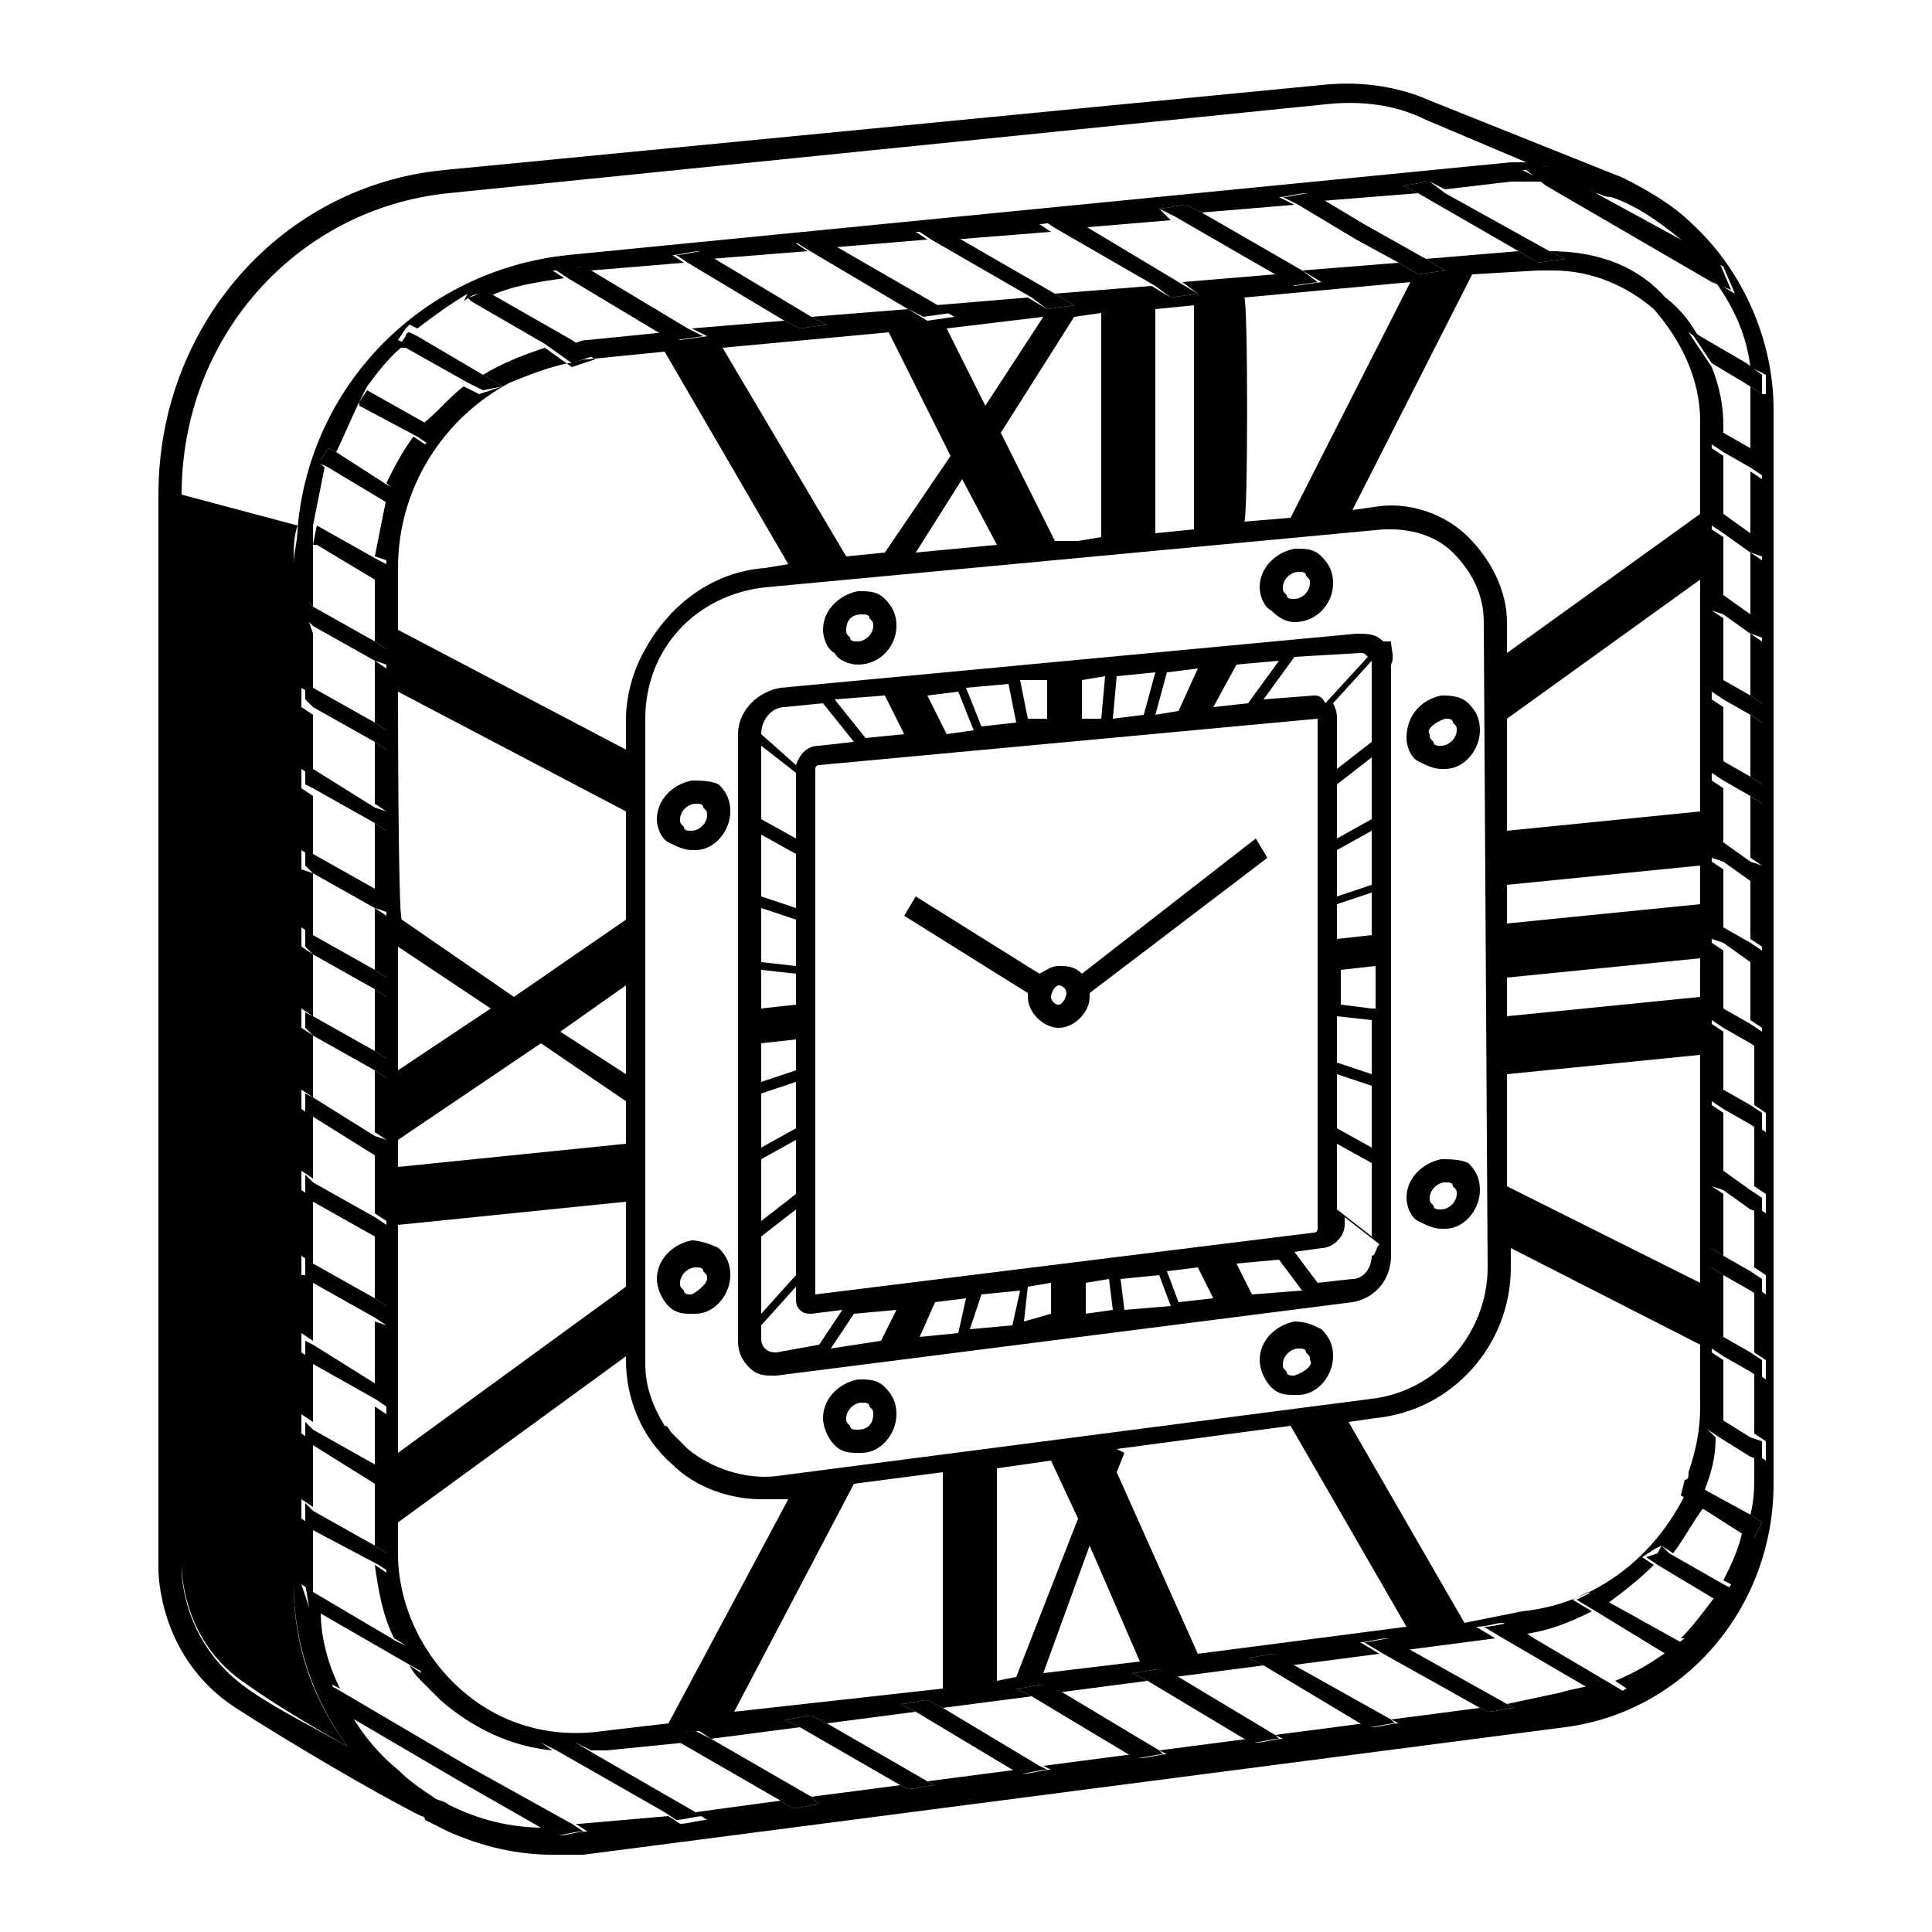 <svg xmlns="http://www.w3.org/2000/svg" xml:space="preserve" style="enable-background:new 0 0 50 50" viewBox="0 0 50 50"><path d="m40.1 6.5.4.2-.7.1-.5-.3-2.4.2.5.3-.7.1-.5-.3-2.5.2.5.3-.7.1-.5-.3-2.4.2.4.3-.7.1-.5-.3-2.5.2.5.3-.7.1-.5-.3-2.4.2.5.3-.7.1-.5-.3-2.5.2.4.2-.7.1-.4-.2-2.4.2.4.2-.7.1-.4-.2-2 .2c-.2 0-.3.1-.4.1l.6.4-.6.2-.7-.5c-.6.2-1.1.4-1.6.7l.5.3-.6.2-.4-.2c-.4.3-.7.7-1.1 1l.4.2-.3.3-.3-.2c-.3.4-.5.8-.7 1.2l.1.1-.1.2v.1l-.3 1.5.3.1v.5h-.3v1.6l.3.2v.5l-.3-.2v1.6l.3.2v.5l-.3-.2v1.6l.3.2v.5l-.3-.2V23l.3.2v.5l-.3-.2v1.6l.3.2v.5l-.3-.2v1.6l.3.2v.5l-.3-.2v1.6l.3.2v.5l-.3-.2v1.6l.3.2v.5l-.3-.1v1.6l.3.2v.5l-.3-.1v1.7l.3.2v.5l-.3-.2V38h.3v.5l-.3-.2V40l.3.2v.5l-.3-.2c.1.7.2 1.3.5 1.9l.5.3.2.6-.3-.2c.1.2.2.3.4.5l.1.1.3.3c.8.7 1.8 1.2 2.9 1.3l-.3-.2h.9l.4.2h.4l2-.2-.3-.2c.2 0 .4-.1.7-.1l.3.2 2.3-.3-.4-.2c.2 0 .5-.1.7-.1l.4.2 2.3-.3-.4-.2c.2 0 .5-.1.7-.1l.4.2 2.3-.3-.4-.2c.2 0 .5-.1.7-.1l.4.2 2.3-.3-.4-.2c.2 0 .5-.1.7-.1l.4.2 2.3-.3-.4-.2c.2 0 .5-.1.7-.1l.4.3 2.3-.3-.5-.3c.2 0 .5-.1.7-.1l.5.3 2.3-.3-.5-.3c.3 0 .5-.1.7-.1l.5.3c.7-.1 1.2-.3 1.8-.6l-.5-.3.4-.2.5.3c.4-.3.8-.6 1.2-1l-.3-.2.3-.2.2-.1.3.2c.3-.4.5-.8.8-1.2l-.5-.3c-.8 1.6-2.3 2.8-4.2 3l-1.5.3-3-5.2.7-.1c2-.2 3.5-1.9 3.5-3.9v-.5l4.9 2.5v-.1 1.7c0 .6-.1 1.1-.3 1.7 0 .1 0 .2-.1.2l.5.3c.2-.5.3-.9.3-1.4l-.2-.2.1-.2v-.2l.3.2v-1.6l-.3-.2v-.5l.3.2V33l-.3-.2v-.5l.3.2v-1.6l-.3-.2v-.5l.3.2v-1.6l-.3-.2v-.5l.3.2v-1.6l-.3-.2V26l.3.2v-1.6l-.3-.2v-.5l.3.2v-1.6l-.3-.2v-.5l.3.2v-1.6l-.3-.2v-.5l.3.2v-1.6l-.3-.2v-.5l.3.2V16l-.3-.2v-.5l.3.2v-1.6l-.3-.2v-.5l.3.2v-1.6l-.3-.2v-.5l.3.2V11c0-.5-.1-1-.3-1.5l-.6-.9.3.2c-.2-.4-.5-.8-.9-1.1-.8-.9-1.9-1.2-3-1.2zm-7.9 1.2 4.3-.4-3.1 6.1-1.2.1c.1 0 .1-5.8 0-5.8zm-2.3.3 1-.1v5.8l-1 .1V8zm-2.1.2.7-.1v5.8l-.6.1h-.6l-1.4-2.8 1.9-3zm-.8 0-1.5 2.3-1-2 2.5-.3zm-1.2 5.9-2.1.2 1.2-1.9.9 1.7zM23 8.6l1.6 3.2-1.7 2.5-1 .1L18.7 9l4.3-.4zm-12.7 6.1c0-2.1 1.2-3.9 2.9-4.8.5-.2 1-.4 1.5-.5.2 0 .3-.1.5-.1l2-.2 3.2 5.5-.6.1c-1.4.1-2.5 1-3.1 2.1-.3.5-.5 1.2-.5 1.8v.8l-5.9-3.1v-1.6zm0 3.2 5.9 3.1v2.8l-2.9 2-2.9-2c-.1 0-.1-5.9-.1-5.9zm5.9 7.6v2.3l-1.7-1.1 1.7-1.2zm-5.9-1 2.4 1.6-2.4 1.6v-3.2zm0 5L14 27l2.2 1.5v1.1l-5.9.6v-.7zm0 2.2 5.9-.6v2.2l-5.9 4.3v-5.9zm7 12.9-1.7.2c-1.4.2-2.7-.2-3.7-1.1-1-.9-1.6-2.2-1.6-3.5v-.8l5.9-4.3v.1c0 1 .4 2 1.2 2.7.6.6 1.5.9 2.3.9h.7l-3.1 5.8zm7.1-.9-5.4.6 3.1-5.9 2.3-.3v5.6zm1.9-.3-.5.1V38l1.4-.2.7 1.5-1.6 4.1zm.7-.1 1.2-3.3 1.3 3-2.5.3zm9.4-1.2-5.4.7-2.1-4.7.2-.5-.2-.1 4.5-.6 3 5.2zm2.1-9.3c0 1.7-1.3 3.2-3 3.4l-15.4 2c-.8.1-1.7-.2-2.3-.7l-.4-.4c-.1-.1-.1-.2-.2-.2-.3-.5-.5-1-.5-1.6V18.6c0-1.8 1.3-3.2 3.1-3.4l16-1.5h.2c.6 0 1.2.2 1.6.6.5.5.8 1.1.8 1.8l.1 16.7zm5.5.4-5-2.5v-2.9l5-.5v5.9zm0-7.4-5 .5v-1l5-.5v1zm0-2.4-5 .5v-1l5-.5v1zm0-2.4-5 .5v-2.9l5-3.6v6zm0-10.1v2.4l-5 3.6v-.8c0-.8-.4-1.6-1-2.2s-1.5-.9-2.3-.8l-.7.1 3.1-6.1 1.7-.1h.4c1 0 1.9.4 2.6 1 .7.8 1.2 1.8 1.2 2.9z"/><path d="M43.8 5.8c-.5-.5-1.2-.9-1.8-1.2l-5-2c-.9-.4-1.9-.5-2.8-.4L11.5 4.4c-4.2.4-7.4 4-7.4 8.4v27.8c0 .1 0 2.3 2 3.6 1.4.9 3.6 2.2 4.8 2.8 0 0 .1 0 .1.1l.6.3c.9.4 1.8.6 2.7.6h.8l25.4-3.3c3.1-.4 5.4-3.1 5.4-6.3V10.6c0-1.8-.8-3.6-2.1-4.8zM6.4 43.7c-1.7-1.2-1.7-3-1.7-3.1V12.8c0-4.1 3-7.4 6.9-7.8l22.7-2.3c.9-.1 1.8 0 2.6.4l2.6 1.1h-.4L14.7 6.6c-3.8.4-6.7 3.4-7 7.1 0 .3-.1.6-.1.9V41c0 1.5.5 3 1.4 4.2-.9-.5-1.9-1-2.6-1.5zm39.2-33.5-.3-.2v1.7l.3.2v.5l-.3-.2v1.6l.3.2v.5l-.3-.2v1.6l.3.2v.5l-.3-.2V18l.3.2v.5l-.3-.2v1.6l.3.2v.5l-.3-.2v1.6l.3.2v.5l-.3-.2v1.6l.3.2v.5l-.3-.2v1.6l.3.2v.5l-.2-.1v1.6l.3.2v.5l-.3-.2v1.6l.3.2v.5l-.3-.2v1.6l.3.2v.5l-.3-.2V35l.3.2v.5l-.3-.2v1.6l.3.2v.5l-.3-.2v.5c0 .4 0 .7-.1 1.1l.3.2-.2.4-.3-.2c-.1.5-.3.9-.5 1.3l.2.1-.2.4-.2-.1c-.3.4-.6.8-.9 1.1h.1l-.4.3c-.4.3-.9.6-1.4.8l.3.2-.2.1h-.4l-.3-.2c-.3.1-.5.1-.8.2l-1.4.3.2.1c-.2 0-.5.1-.7.1l-.2-.1-2.3.3.2.1c-.2 0-.5.1-.7.1l-.2-.1-2.3.3.2.1c-.2 0-.5.1-.7.1l-.2-.1-2.3.3.2.1c-.2 0-.5.1-.7.1l-.2-.1-2.3.3.2.1c-.2 0-.5.1-.7.1l-.2-.1-2.3.3.2.1c-.2 0-.5.1-.7.1l-.2-.1-2.3.3.2.2c-.2 0-.5.1-.7.1l-.3-.2-2.2.3.3.2c-.2 0-.5.1-.7.1l-.3-.2-2.3.2h-.1l.3.2c-.3 0-.5.1-.7.1l-.4-.2c-.9 0-1.7-.2-2.5-.6-.1-.1-.3-.1-.4-.2-.3-.2-.6-.4-.9-.7-.5-.4-.9-.9-1.2-1.4l-.4-.2-.1-.6.2.1c-.3-.6-.5-1.3-.5-2l-.3-.1-.2-.6.3.2v-1.7l-.3-.2v-.5l.3.2v-1.7l-.3-.2v-.5l.3.2v-1.6l-.3-.2v-.5l.3.2V33h-.3v-.5l.3.2V31l-.3-.2v-.5l.3.2v-1.6l-.3-.2v-.5l.3.2v-1.6l-.3-.2v-.5l.3.2v-1.6l-.3-.2V24l.3.2v-1.6l-.3-.1V22l.3.2v-1.6l-.3-.2v-.5l.3.2v-1.6l-.3-.2v-.5l.3.2v-1.6l-.1-.3v-.5l.1.1v-2.1l.3-1.5-.1-.1v-.1l.2-.3.2.1c.2-.4.4-.9.6-1.3l.2-.4c.3-.4.6-.8 1-1.1l-.2-.1.2-.3.1-.1.2.1c.4-.3.8-.6 1.3-.9l-.1.2c.1-.1.3-.2.4-.2l.2.1c.6-.3 1.3-.4 2-.5l-.3-.2c.2 0 .4 0 .7-.1l.3.1 2.4-.2-.3-.2c.2 0 .5-.1.7-.1l.3.2 2.5-.2-.3-.2c.2 0 .5-.1.7-.1l.3.2 2.4-.2-.3-.2h.7l.3.2 2.5-.2-.3-.2c.2 0 .5-.1.7-.1l.3.2 2.4-.2-.3-.3c.2 0 .5-.1.7-.1l.4.2 2.4-.2-.4-.2c.2 0 .5-.1.7-.1l.4.2 2.5-.2-.4-.2c.2 0 .5-.1.7-.1l.4.2 1.7-.2h.9l-.6-.3c.3 0 .5-.1.7-.1l1.2.7c.1 0 .2.1.4.1.6.2 1.2.6 1.8 1.1l.1.1 1 .6.3.7-.5-.3c.5.7.8 1.4.9 2.2l.4.2v.5z"/><path d="M22.2 17.2c.6 0 1-.5 1-1 0-.3-.1-.5-.3-.7-.2-.2-.4-.2-.7-.2-.5.1-.9.5-.9 1 0 .2.1.5.3.6.1.2.4.3.6.3zm.1-1.3c.1 0 .2 0 .2.1.1.1.1.1.1.2 0 .2-.2.4-.4.4-.1 0-.2 0-.2-.1-.1-.1-.1-.1-.1-.2 0-.2.1-.4.4-.4zm-4.4 4.3c-.5.1-.9.5-.9 1 0 .2.1.5.3.6.2.1.4.2.6.2h.1c.5 0 .9-.5.9-1 0-.3-.1-.5-.3-.7-.2-.1-.5-.1-.7-.1zm0 1.3c-.1 0-.2 0-.2-.1-.1-.1-.1-.1-.1-.2 0-.2.2-.4.4-.4.1 0 .2 0 .2.1.1.1.1.1.1.2 0 .2-.2.4-.4.4zm0 10.6c-.5.1-.9.5-.9 1 0 .2.1.5.3.7.2.2.4.2.6.2h.1c.5 0 .9-.5.9-1 0-.3-.1-.5-.3-.7-.2-.1-.5-.2-.7-.2zm0 1.4c-.1 0-.2 0-.2-.1-.1-.1-.1-.1-.1-.2 0-.2.2-.4.4-.4.1 0 .2 0 .2.1.1.1.1.1.1.2s-.2.3-.4.4zm18.5-14.4c0 .2.1.5.3.6.2.1.4.2.6.2h.1c.5 0 .9-.5.9-1 0-.3-.1-.5-.3-.7-.2-.2-.5-.2-.7-.2-.5.1-.9.5-.9 1.1zm1-.5c.1 0 .2 0 .2.1.1.1.1.1.1.2 0 .2-.2.4-.4.4-.1 0-.2 0-.2-.1-.1-.1-.1-.1-.1-.2-.1-.1.1-.3.4-.4zM37.3 30c-.5.1-.9.5-.9 1 0 .2.1.5.3.6.2.1.4.2.6.2h.1c.5 0 .9-.5.9-1 0-.3-.1-.5-.3-.7-.2-.1-.5-.1-.7-.1zm0 1.3c-.1 0-.2 0-.2-.1-.1-.1-.1-.1-.1-.2 0-.2.2-.4.4-.4.1 0 .2 0 .2.1.1.1.1.1.1.2 0 .2-.2.4-.4.4zm-3.8-15.2c.6 0 1-.5 1-1 0-.3-.1-.5-.3-.7-.2-.2-.4-.2-.7-.2-.5.1-.9.5-.9 1 0 .2.1.5.3.6.2.2.4.3.6.3zm.1-1.3c.1 0 .2 0 .2.1.1.1.1.1.1.2 0 .2-.2.4-.4.4-.1 0-.2 0-.2-.1-.1-.1-.1-.1-.1-.2 0-.2.2-.4.4-.4zM22.2 35.7c-.5.1-.9.5-.9 1 0 .2.1.5.3.7.2.2.4.2.6.2h.1c.5 0 .9-.5.9-1 0-.3-.1-.5-.3-.7-.2-.2-.4-.2-.7-.2zm0 1.3c-.1 0-.2 0-.2-.1-.1-.1-.1-.1-.1-.2 0-.2.2-.4.4-.4.1 0 .2 0 .2.1.1.1.1.1.1.2 0 .2-.1.4-.4.4zm11.3-2.8c-.5.1-.9.5-.9 1 0 .2.1.5.3.7.2.2.4.2.6.2h.1c.5 0 .9-.5.9-1 0-.3-.1-.5-.3-.7-.2-.1-.4-.2-.7-.2zm0 1.4c-.1 0-.2 0-.2-.1-.1-.1-.1-.1-.1-.2 0-.2.2-.4.4-.4.1 0 .2 0 .2.1.1.1.1.1.1.2.1.1-.1.3-.4.4zm2.5-19h-.2c-.2-.2-.4-.2-.7-.2l-14.9 1.4c-.6.1-1.1.6-1.1 1.2v15.7c0 .3.1.5.3.7.2.2.4.2.6.2h.1L35 33.7c.6-.1 1-.6 1-1.2V17.2c.1-.2 0-.4 0-.6zm-.8.3c.1 0 .1 0 .2.1l-1.1 1.2c-.1-.2-.2-.2-.3-.2l-1.3.1.8-1.1 1.7-.1zm-1.1 1.7v13.2s0 .1-.1.1l-12.9 1.6V19.9s0-.1.1-.1l12.9-1.2zM32 17.2l1.1-.1-.8 1.1-.9.1.6-1.1zm-1 .1-.5 1.1-.6.1.3-1.1.8-.1zm-2.1.2 1-.1-.3 1.1-.8.1.1-1.1zm-.3 0-.1 1.1H28v-1l.6-.1zm-1.5.1v1h-.5l-.2-1h.7zm-1 .1.2 1-.9.1-.4-1 1.1-.1zm-1.3.2.4 1-.7.1-.5-1 .8-.1zm-1.9.1.5 1-1 .1-.8-1 1.3-.1zm-2.6.3 1-.1.8 1-.9.1c-.3 0-.5.2-.6.5l-.9-.8c0-.4.3-.7.6-.7zm-.6 1 .9.7v1.7l-.9-.5v-1.9zm0 2.3.9.5v1.4l-.9-.3v-1.6zm0 1.9.9.3V25l-.9-.1v-1.4zm0 1.6.9.1v.8l-.9.1v-1zm0 1.9.9-.1v.8l-.9.3v-1zm0 1.3.9-.3v1.2l-.9.5v-1.4zm0 1.7.9-.5v1.4l-.9.7V30zm0 2 .9-.7V33l-.9 1v-2zm.4 3c-.1 0-.2 0-.3-.1-.1-.1-.1-.2-.1-.3v-.3l.9-1v.3c0 .1 0 .2.1.3.1.1.2.1.3.1l.8-.1-.6.9-1.1.2zm2.7-.3-1.3.2.6-.9 1.1-.1-.4.8zm2-.2-1 .1.4-.9.8-.1-.2.9zm1.4-.2-1.1.1.3-.9 1-.1-.2.9zm.3-.1.1-.9.6-.1v.8l-.7.2zm1.6-.2v-.8l.6-.1.1.8-.7.1zm1-.1-.1-.8 1-.1.3.8-1.2.1zm1.4-.2-.3-.8.8-.1.4.8-.9.1zm1.9-.2-.4-.8 1.1-.1.6.8-1.3.1zm3.1-1c0 .3-.2.6-.5.6l-.9.1-.6-.8.7-.1c.3 0 .6-.3.6-.6v-.2l.9.7c-.1.1-.1.3-.2.3zm0-.5-.9-.7v-1.7l.9.5V32zm0-2.3-.9-.5v-1.4l.9.3v1.6zm0-1.9-.9-.3v-1.2l.9.1v1.4zm0-1.7-.8-.1v-.9l.9-.1v1.1zm0-1.9-.9.1v-.9l.9-.3v1.1zm0-1.3-.9.3V22l.9-.5v1.4zm0-1.7-.9.5v-1.4l.9-.7v1.6zm0-2-.9.7v-1.3c0-.1 0-.2-.1-.4l1-1.1v2.1z"/><path d="M26.6 25.8c0 .4.4.8.8.8s.8-.4.8-.8v-.1l4.6-3.5-.3-.5-4.5 3.5c-.2-.2-.4-.2-.6-.2-.2 0-.3.1-.5.2l-3.2-2-.3.5 3.2 2v.1zm.8-.3c.1 0 .2.1.2.2s-.1.3-.2.3-.2-.1-.2-.2.1-.3.2-.3zm-19.8-11c0-.3 0-.6.1-.9l-3-.8v27.7c0 .1 0 2 1.7 3.1.7.5 1.7 1.1 2.6 1.6-.9-1.2-1.4-2.6-1.4-4.2V14.5zm7.3 30.6H14l.4.2 2.8 1.6.3.2c.2 0 .5-.1.7-.1l-.2-.1-2.6-1.5-.5-.3zm3.1-.3c-.2 0-.5.1-.7.1l.3.2 2.6 1.5.3.2c.2 0 .5-.1.7-.1l-.2-.2-2.6-1.5-.4-.2zm3-.4c-.2 0-.5.1-.7.1l.4.2 2.6 1.5.2.1c.2 0 .5-.1.7-.1l-.2-.1-2.6-1.5-.4-.2zm3-.4c-.2 0-.5.1-.7.1l.4.2 2.5 1.5.2.1c.2 0 .5-.1.7-.1l-.2-.1-2.5-1.5-.4-.2zm3-.4c-.2 0-.5.1-.7.1l.4.2 2.5 1.5.2.1c.2 0 .5-.1.7-.1l-.1-.1-2.5-1.5-.5-.2zm3-.4c-.2 0-.5.1-.7.1l.4.2 2.5 1.5.2.1c.2 0 .5-.1.7-.1l-.1-.1-2.5-1.5-.5-.2zm3-.4c-.2 0-.5.1-.7.1l.4.2 2.5 1.5.2.1c.2 0 .5-.1.7-.1l-.1-.1-2.5-1.4-.5-.3z"/><path d="m8.7 43.7-.2-.1.1.6.4.2 2.9 1.7 2.1 1.2.4.2c.2 0 .4-.1.7-.1l-.3-.2-2.7-1.5-3.4-2zm2.3-.4-.2-.6-.5-.2-2.2-1.3-.2-.2.1.6.2.1 2.6 1.5zm-.9-2.6-.1-.1v-.4l-.3-.2-1.6-.9-.2-.2v.5l.2.2 1.7.9zm-.1-2.2V38l-.3-.1-1.6-.9-.2-.2v.5l.2.1 1.6 1zm0-2.1v-.5l-.3-.1-1.6-1-.2-.1v.5l.2.1 1.6.9zm0-2.1v-.5l-.3-.2-1.6-.9-.2-.2v.5l.2.2 1.6.9zm0-2.1v-.5l-.3-.2-1.6-.9-.2-.2v.5l.2.2 1.6.9zm0-2.2v-.5l-.3-.1-1.6-1-.2-.1v.5l.2.1 1.6 1zm26 12.4c-.2 0-.5.1-.7.1l.5.3 2.5 1.4.2.1c.2 0 .5-.1.7-.1l-.2-.1-2.5-1.4-.5-.3zm3.1-.4c-.2 0-.4.1-.7.1l.5.3 2.4 1.4.3.2h.4l.2-.1-.3-.2-2.2-1.3-.6-.4zm2.1-.8-.4.2.5.3 1.8 1.1h.1l.3-.3-1.8-1zM43 40l-.1.2-.3.1.3.2 1.5.9.2.1.2-.4-.2-.1-1.4-.8zm.7-1.7h-.1l-.1.4.5.3 1.1.7.3.1.2-.4-.3-.2-1.1-.6zm.6-1.8v.2l-.1.3.3.2.8.5.3.1v-.5l-.3-.1-.8-.5zm0-2.1v.5l.3.2.7.4.3.2v-.5l-.3-.2-.7-.4zm0-2.1v.5l.3.2.7.4.3.2v-.5l-.3-.2-.7-.4zm0-2.1v.5l.3.1.7.5.3.1V31l-.3-.2-.7-.5zm0-2.2v.5l.3.2.7.4.3.2v-.5l-.3-.2-.7-.4zM10 27.9v-.5l-.3-.2-1.6-.9-.2-.1v.4l.2.2 1.6.9zm0-2.1v-.5l-.3-.2-1.6-.9-.2-.2v.5l.2.2 1.6.9zm0-2.2v-.5l-.3-.1-1.6-.9-.2-.2v.5l.2.2 1.6.9zm0-2.1V21l-.3-.1-1.6-1-.2-.1v.5l.2.1 1.6.9zm0-2.1v-.5l-.3-.2-1.6-.9-.2-.1v.4l.2.2 1.6.9zm0-2.2v-.4l-.3-.2-1.6-.9-.1-.1v.5l.1.1 1.6.9zm0-2.1v-.5l-.2-.1-1.6-.9-.1.5h.1l1.5.9zm0-2.1v-.1l.1-.1.1-.2h-.1l-1.4-.9-.2-.1-.2.3v.1l.2.1zm1.1-1.5.3-.3-.3-.2-1.6-.9-.2.3v.1l1.5.8zm1.4-1.4.5-.1-.5-.3-1.7-1-.2-.1c-.1 0-.1.1-.1.1l-.2.3h.2l1.6.9.4.2zm31.8 15.8v.5l.3.2.7.4.3.2v-.5l-.3-.2-.7-.4zm0-2.1v.5l.3.1.7.5.3.1v-.4l-.3-.2-.7-.4zm0-2.1v.5l.3.1.7.5.3.1v-.5l-.3-.1-.7-.5zm0-2.2v.5l.3.2.7.4.3.2v-.5l-.3-.2-.7-.4zm0-2.1v.5l.3.2.7.4.3.2v-.5l-.3-.2-.7-.4zm0-2.1v.5l.3.1.7.5.3.1V16l-.3-.1-.7-.5zm0-2.1v.4l.3.2.7.5.3.1v-.5l-.3-.1-.7-.5zm-8.1-6.4.5.3.7-.1-.5-.3-1.6-.9-1-.6-.4-.2c-.2 0-.5.1-.7.1l.4.2 1.5.9 1.1.6zm8.1 4.2v.5l.3.2.7.4.3.2v-.5l-.3-.2-.7-.4zm-4.5-4.2.7-.1-.4-.2L37.4 5l-.4-.3c-.2 0-.5.1-.7.1l.4.2 2.6 1.5.5.3zM44 8.7l-.3-.2.6.9 1 .6.3.2v-.5l-.4-.3zm.8-1.2-.3-.7-1-.6L41.3 5l-1.1-.7c-.2 0-.4 0-.7.1l.5.4 4.3 2.5.5.2zm-30 1.9.6-.2-.6-.4-2.1-1.2-.2-.1c-.1.1-.3.2-.4.2l.1.1 1.9 1.1.7.5zm2.7-.6.7-.1-.4-.2L15.3 7l-.2-.1c-.3 0-.5.1-.7.1l.3.2 2.5 1.5.3.1zm3.2-.3.7-.1-.4-.2-2.5-1.5-.3-.2c-.2 0-.5.1-.7.1l.3.2 2.5 1.5.4.2zm3.2-.3.7-.1-.5-.3-2.6-1.5-.3-.2c-.2 0-.5.1-.7.1l.3.2L23.5 8l.4.2zm3.2-.2.7-.1-.5-.3-2.6-1.5-.2-.1h-.7l.3.2 2.6 1.5.4.3zm3.2-.3.7-.1-.5-.3L28 5.8l-.3-.2c-.2 0-.5.1-.7.1l.3.2 2.6 1.5.4.3zm3.1-.3.7-.1-.4-.3-2.6-1.5-.4-.2c-.2 0-.5.1-.7.1l.4.2L33 7.1l.4.3z"/></svg>